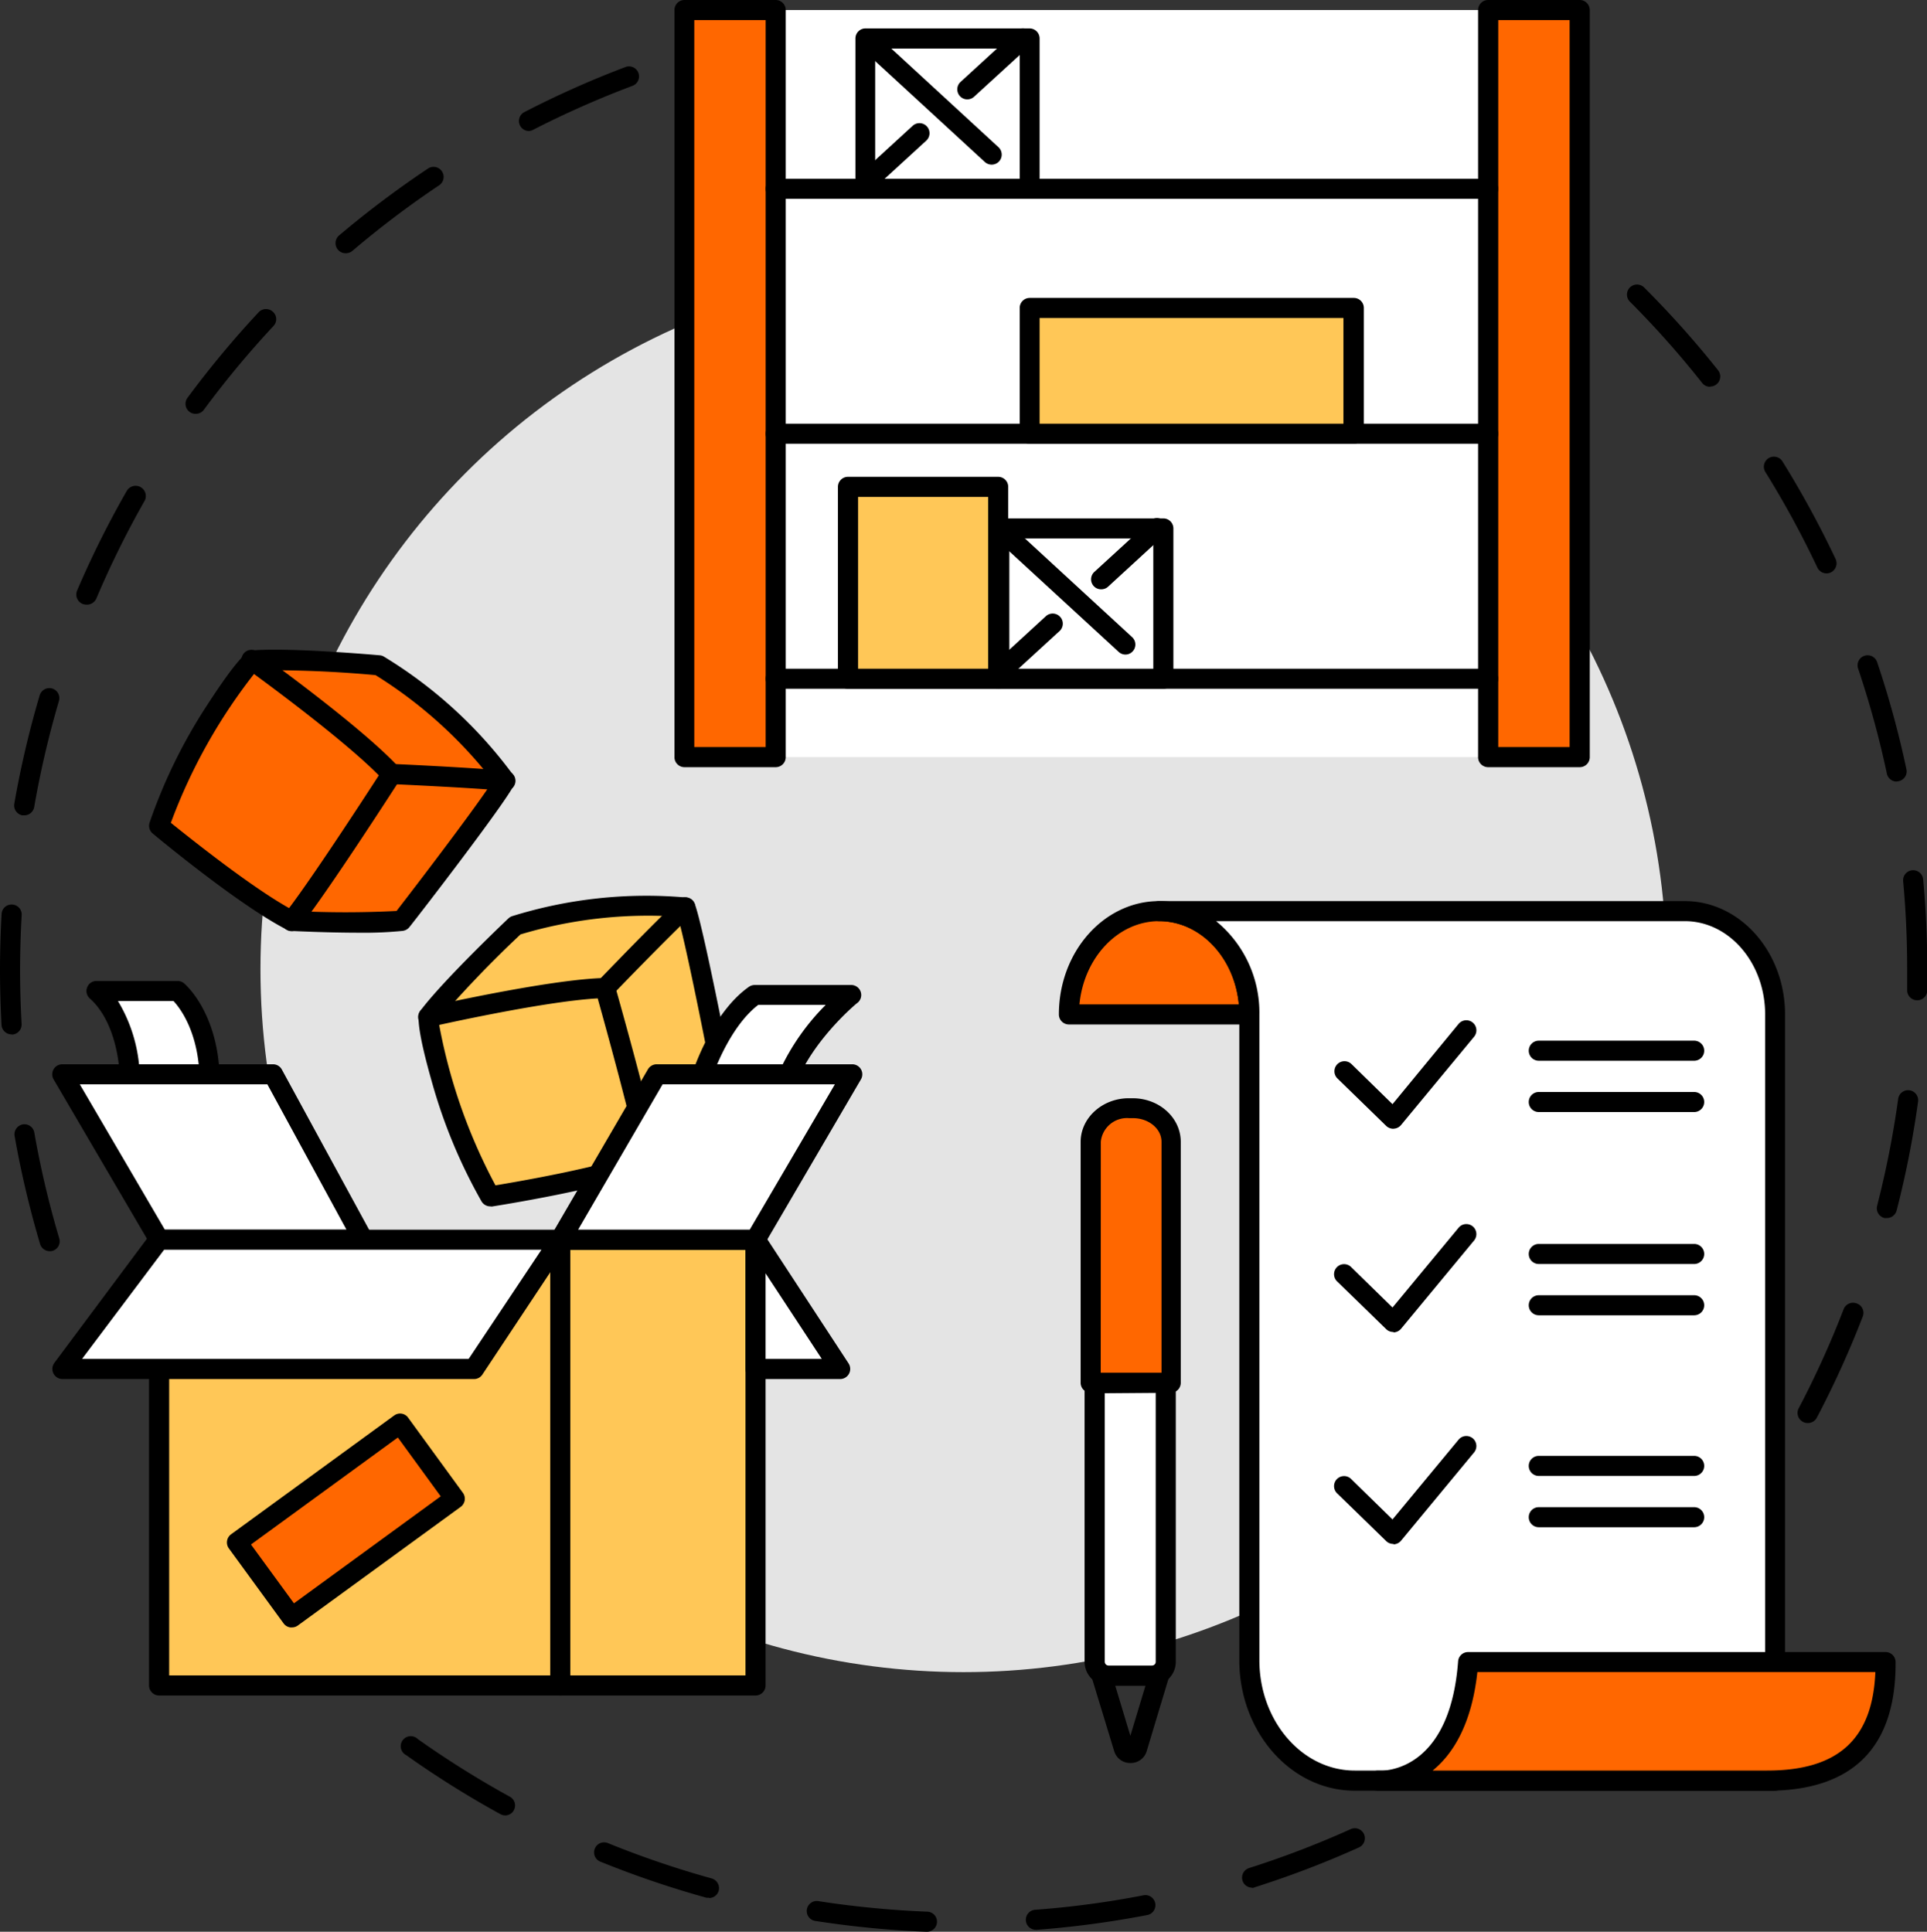<svg xmlns="http://www.w3.org/2000/svg" viewBox="0 0 240 240.64"><rect x="0" y="0" width="240" height="240.64" fill="#333333" stroke="none"/><defs><style>.cls-1{fill:#e4e4e4;}.cls-2{fill:#ff6700;}.cls-3{fill:#fff;}.cls-4{fill:#ffc757;}</style></defs><g id="Layer_2" data-name="Layer 2"><g id="Layer_1-2" data-name="Layer 1"><path d="M6.16,155.86A1.25,1.25,0,0,1,5,155a122.14,122.14,0,0,1-3.18-13.48,1.26,1.26,0,0,1,1-1.45,1.25,1.25,0,0,1,1.45,1,117.11,117.11,0,0,0,3.11,13.2,1.24,1.24,0,0,1-.84,1.55A1.13,1.13,0,0,1,6.16,155.86Zm-4.72-27a1.26,1.26,0,0,1-1.25-1.18c-.12-2.26-.19-4.56-.19-6.83s.07-4.7.2-7a1.24,1.24,0,0,1,1.33-1.17A1.24,1.24,0,0,1,2.7,114c-.13,2.28-.2,4.6-.2,6.88s.07,4.47.19,6.68a1.25,1.25,0,0,1-1.18,1.32ZM3,101.57l-.22,0a1.26,1.26,0,0,1-1-1.45A121,121,0,0,1,4.94,86.62a1.26,1.26,0,0,1,1.56-.85,1.25,1.25,0,0,1,.84,1.55,118.85,118.85,0,0,0-3.08,13.21A1.26,1.26,0,0,1,3,101.57Zm7.75-26.25a1.43,1.43,0,0,1-.49-.1,1.27,1.27,0,0,1-.66-1.65,119.33,119.33,0,0,1,6.18-12.4A1.25,1.25,0,1,1,18,62.41a116.39,116.39,0,0,0-6,12.15A1.28,1.28,0,0,1,10.78,75.32Zm13.6-23.77a1.21,1.21,0,0,1-.74-.24,1.26,1.26,0,0,1-.26-1.75,121.55,121.55,0,0,1,8.85-10.65A1.25,1.25,0,0,1,34,38.85a1.23,1.23,0,0,1,.06,1.76,118.48,118.48,0,0,0-8.67,10.44A1.24,1.24,0,0,1,24.38,51.55Zm18.69-20a1.26,1.26,0,0,1-.82-2.21A122.6,122.6,0,0,1,53.3,21a1.25,1.25,0,1,1,1.4,2.08,118,118,0,0,0-10.82,8.18A1.27,1.27,0,0,1,43.07,31.55ZM65.81,16.32A1.25,1.25,0,0,1,65.24,14,119.1,119.1,0,0,1,77.9,8.35a1.25,1.25,0,1,1,.88,2.34,119.18,119.18,0,0,0-12.4,5.49A1.17,1.17,0,0,1,65.81,16.32Z"/><path d="M115.36,240.64h0c-2.54-.1-5.12-.28-7.66-.55-2.05-.21-4.11-.48-6.13-.79a1.25,1.25,0,1,1,.38-2.47c2,.31,4,.57,6,.77,2.49.26,5,.44,7.5.54a1.25,1.25,0,0,1,0,2.5Zm13.7-.24a1.25,1.25,0,0,1-.09-2.5,114.46,114.46,0,0,0,13.44-1.8,1.25,1.25,0,1,1,.48,2.46,122,122,0,0,1-13.73,1.84Zm-40.75-4a1.32,1.32,0,0,1-.34,0,121.3,121.3,0,0,1-13.12-4.46,1.25,1.25,0,1,1,.94-2.31A118.38,118.38,0,0,0,88.64,234a1.26,1.26,0,0,1,.87,1.54A1.24,1.24,0,0,1,88.31,236.44Zm67.63-1.25a1.25,1.25,0,0,1-.38-2.44,117.47,117.47,0,0,0,12.66-4.85,1.25,1.25,0,0,1,1.66.62,1.26,1.26,0,0,1-.63,1.66,119.72,119.72,0,0,1-12.94,4.95A1.19,1.19,0,0,1,155.94,235.19Zm-93-9a1.27,1.27,0,0,1-.6-.15,119.1,119.1,0,0,1-11.75-7.36,1.25,1.25,0,1,1,1.45-2,119,119,0,0,0,11.5,7.2A1.24,1.24,0,0,1,64,225.5,1.22,1.22,0,0,1,62.94,226.15Z"/><path d="M225.12,177.27a1.26,1.26,0,0,1-1.1-1.84,116.18,116.18,0,0,0,5.6-12.35,1.26,1.26,0,0,1,1.62-.71A1.24,1.24,0,0,1,232,164a119.32,119.32,0,0,1-5.73,12.62A1.26,1.26,0,0,1,225.12,177.27ZM235,151.73a1.76,1.76,0,0,1-.31,0,1.26,1.26,0,0,1-.9-1.53,119,119,0,0,0,2.62-13.31,1.25,1.25,0,1,1,2.48.34,120.18,120.18,0,0,1-2.68,13.6A1.25,1.25,0,0,1,235,151.73Zm3.75-27.12h0a1.25,1.25,0,0,1-1.22-1.28c0-.91,0-1.83,0-2.74,0-3.6-.17-7.24-.5-10.82a1.25,1.25,0,0,1,2.49-.23c.34,3.65.51,7.37.51,11,0,.93,0,1.86,0,2.8A1.25,1.25,0,0,1,238.72,124.61Zm-2.53-27.25a1.24,1.24,0,0,1-1.22-1,118.16,118.16,0,0,0-3.58-13.08,1.25,1.25,0,1,1,2.37-.8,118.83,118.83,0,0,1,3.65,13.36,1.24,1.24,0,0,1-1,1.48Zm-8.73-25.93a1.28,1.28,0,0,1-1.14-.72,118.22,118.22,0,0,0-6.48-11.91A1.25,1.25,0,1,1,222,57.48a122.14,122.14,0,0,1,6.62,12.16,1.27,1.27,0,0,1-.6,1.67A1.24,1.24,0,0,1,227.46,71.43ZM213,48.18a1.25,1.25,0,0,1-1-.47,117.24,117.24,0,0,0-9-10.13,1.25,1.25,0,1,1,1.77-1.77A120.65,120.65,0,0,1,214,46.15a1.25,1.25,0,0,1-1,2Z"/><circle class="cls-1" cx="120" cy="120.74" r="87.56"/><path class="cls-2" d="M31.46,82.29c-.32,0-8.16,9.84-11.64,20.59,0,0,10.64,8.85,16.51,11.84,0,0,10,.49,13.73,0,0,0,11.64-15.07,12.83-17.46A55.36,55.36,0,0,0,47.17,82.88S36,81.89,31.46,82.29Z"/><path d="M44.78,116.19c-4,0-8.24-.21-8.51-.22a1.29,1.29,0,0,1-.51-.14c-5.92-3-16.3-11.62-16.74-12a1.24,1.24,0,0,1-.39-1.35,65.75,65.75,0,0,1,7.14-14.6c2-3.08,4.54-6.76,5.58-6.85h0c4.62-.4,15.48.56,15.94.6a1.11,1.11,0,0,1,.53.17A56.1,56.1,0,0,1,63.93,96.56,1.26,1.26,0,0,1,64,97.82c-1.21,2.42-11.76,16.11-13,17.66a1.29,1.29,0,0,1-.83.48A48.22,48.22,0,0,1,44.78,116.19Zm-8.12-2.71a124.5,124.5,0,0,0,12.73,0c4.23-5.48,10.31-13.54,12-16.2A55.66,55.66,0,0,0,46.77,84.1,143.14,143.14,0,0,0,32,83.5a68.64,68.64,0,0,0-10.72,19C23.64,104.39,31.78,110.92,36.66,113.48Zm-5.1-29.95h0Z"/><path d="M36.33,116a1.27,1.27,0,0,1-.78-.27,1.25,1.25,0,0,1-.2-1.76c2.92-3.67,9.85-14.32,11.83-17.38C42.27,91.62,30.85,83.39,30.73,83.3a1.25,1.25,0,1,1,1.46-2c.52.38,12.89,9.28,17.5,14.3a1.25,1.25,0,0,1,.13,1.52c-.37.57-9,14-12.51,18.41A1.25,1.25,0,0,1,36.33,116Z"/><path class="cls-3" d="M48.77,96.41s10,.45,14.12.85Z"/><path d="M62.89,98.51h-.12c-4-.39-14-.83-14.06-.84a1.25,1.25,0,0,1,.11-2.5c.41,0,10.13.46,14.19.85a1.25,1.25,0,0,1-.12,2.5Z"/><path class="cls-4" d="M53.33,126.67c-.19.26,2,12.64,7.73,22.36,0,0,13.68-2.12,19.8-4.54,0,0,7-7.13,9.09-10.29,0,0-3.59-18.7-4.59-21.18a55.5,55.5,0,0,0-21.18,2.27S56.06,123,53.33,126.67Z"/><path d="M61.06,150.28a1.26,1.26,0,0,1-1.08-.61,66.09,66.09,0,0,1-6.22-15c-1-3.51-2.06-7.87-1.44-8.71,2.77-3.74,10.66-11.23,11-11.55a1.28,1.28,0,0,1,.49-.29,56.23,56.23,0,0,1,21.71-2.31,1.26,1.26,0,0,1,1,.77c1,2.52,4.29,19.49,4.66,21.41a1.3,1.3,0,0,1-.19.94c-2.17,3.22-8.95,10.17-9.23,10.46a1.25,1.25,0,0,1-.44.29c-6.18,2.45-19.51,4.53-20.07,4.62Zm-6.47-23.21a68.83,68.83,0,0,0,7.12,20.59c3-.5,13.29-2.27,18.44-4.24a124.59,124.59,0,0,0,8.47-9.51c-1.31-6.79-3.32-16.69-4.2-19.72a55.44,55.44,0,0,0-19.59,2.21A141.41,141.41,0,0,0,54.59,127.07Zm-.26.35Zm-1-.75Z"/><path class="cls-4" d="M53.33,126.67s15.28-3.48,22-3.62c0,0,4.51,15.93,5.49,21.44Z"/><path d="M80.86,145.74a1.25,1.25,0,0,1-1.23-1c-.82-4.62-4.21-16.86-5.19-20.37-7,.4-20.69,3.52-20.84,3.55a1.25,1.25,0,0,1-.55-2.44c.63-.14,15.49-3.51,22.3-3.65a1.25,1.25,0,0,1,1.23.91c.18.65,4.54,16,5.51,21.56a1.25,1.25,0,0,1-1,1.45Z"/><path class="cls-3" d="M75.37,123.05s7-7.23,10-10Z"/><path d="M75.37,124.3a1.24,1.24,0,0,1-.87-.35,1.26,1.26,0,0,1,0-1.77c.29-.29,7-7.29,10-10.07a1.25,1.25,0,1,1,1.71,1.83c-2.94,2.74-9.87,9.91-9.94,10A1.25,1.25,0,0,1,75.37,124.3Z"/><path class="cls-3" d="M16.15,133.9S16.05,127,12,123.45H22.12s3.68,3.09,4,10.45Z"/><path d="M26.1,135.15a1.25,1.25,0,0,1-1.25-1.2c-.23-5.51-2.42-8.37-3.24-9.25H14.69a19,19,0,0,1,2.71,9.18,1.25,1.25,0,0,1-2.5,0h0c0-.06-.15-6.36-3.75-9.53A1.25,1.25,0,0,1,12,122.2H22.12a1.29,1.29,0,0,1,.8.29c.17.14,4.11,3.53,4.43,11.36a1.25,1.25,0,0,1-1.2,1.3Z"/><path class="cls-3" d="M87.48,133.9s2.27-7,6.56-10h12s-5.37,4.38-7.76,10Z"/><path d="M87.48,135.15a1.32,1.32,0,0,1-.39-.06,1.25,1.25,0,0,1-.8-1.58c.1-.3,2.45-7.4,7-10.59a1.3,1.3,0,0,1,.72-.22h12a1.25,1.25,0,0,1,.79,2.22c-.05,0-5.16,4.26-7.4,9.47a1.25,1.25,0,0,1-2.3-1,28.63,28.63,0,0,1,5.74-8.21H94.44c-3.7,2.83-5.75,9-5.77,9.09A1.25,1.25,0,0,1,87.48,135.15Z"/><polygon class="cls-4" points="19.82 170.53 19.82 209.96 94.1 209.96 94.1 154.43 69.78 154.43 45.26 154.43 19.82 154.43 19.82 170.53"/><path d="M94.1,211.21H19.82A1.26,1.26,0,0,1,18.56,210V170.53a1.26,1.26,0,0,1,2.51,0v38.18H92.85v-53h-73a1.25,1.25,0,1,1,0-2.5H94.1a1.25,1.25,0,0,1,1.25,1.25V210A1.25,1.25,0,0,1,94.1,211.21Z"/><polygon class="cls-3" points="34.04 133.83 7.76 133.83 19.82 154.43 45.26 154.43 34.04 133.83"/><path d="M45.26,155.68H19.82a1.25,1.25,0,0,1-1.08-.62L6.68,134.47a1.25,1.25,0,0,1,1.08-1.89H34a1.25,1.25,0,0,1,1.1.65l11.22,20.6a1.25,1.25,0,0,1-1.1,1.85Zm-24.73-2.5H43.15l-9.85-18.1H9.94Z"/><polygon class="cls-3" points="19.82 154.43 7.76 170.53 59.04 170.53 69.78 154.43 19.82 154.43"/><path d="M59,171.79H7.76a1.26,1.26,0,0,1-1-2l12-16.1a1.25,1.25,0,0,1,1-.5h50a1.25,1.25,0,0,1,1,1.94L60.08,171.23A1.24,1.24,0,0,1,59,171.79Zm-48.78-2.51H58.37l9.07-13.6h-47Z"/><path class="cls-3" d="M69.78,210v0Z"/><path d="M69.78,211.21A1.25,1.25,0,0,1,68.53,210V154.43a1.25,1.25,0,0,1,2.5,0V210A1.25,1.25,0,0,1,69.78,211.21Z"/><polygon class="cls-3" points="94.1 154.43 94.1 170.53 104.64 170.53 94.1 154.43"/><path d="M104.64,171.79H94.1a1.25,1.25,0,0,1-1.25-1.26v-16.1a1.25,1.25,0,0,1,.89-1.2,1.26,1.26,0,0,1,1.41.51l10.54,16.11a1.26,1.26,0,0,1-1,1.94Zm-9.29-2.51h7l-7-10.66Z"/><polygon class="cls-3" points="81.8 133.83 69.78 154.43 94.1 154.43 106.16 133.83 81.8 133.83"/><path d="M94.1,155.68H69.78a1.26,1.26,0,0,1-1.08-1.88l12-20.6a1.27,1.27,0,0,1,1.08-.62h24.36a1.25,1.25,0,0,1,1.08,1.89L95.18,155.06A1.26,1.26,0,0,1,94.1,155.68ZM72,153.18H93.38l10.6-18.1H82.52Z"/><rect class="cls-2" x="30.51" y="183.61" width="25.13" height="11.58" transform="translate(-103.29 61.72) rotate(-36.09)"/><path d="M36.33,202.73l-.19,0a1.25,1.25,0,0,1-.82-.5l-6.82-9.35a1.26,1.26,0,0,1,.28-1.75l20.31-14.8a1.24,1.24,0,0,1,.93-.23,1.21,1.21,0,0,1,.81.5l6.82,9.36a1.25,1.25,0,0,1-.27,1.75l-20.31,14.8A1.23,1.23,0,0,1,36.33,202.73ZM31.26,192.4l5.35,7.33L54.89,186.4l-5.34-7.33Z"/><path class="cls-2" d="M155.6,126.37c0-7.11-5-12.87-11.23-12.87s-11.24,5.76-11.24,12.87Z"/><path d="M155.6,127.62H133.13a1.25,1.25,0,0,1-1.25-1.25c0-7.79,5.6-14.12,12.49-14.12s12.48,6.33,12.48,14.12A1.25,1.25,0,0,1,155.6,127.62Zm-21.16-2.5h19.85c-.53-5.82-4.78-10.37-9.92-10.37S135,119.3,134.44,125.12Z"/><path class="cls-3" d="M144.37,113.5c6.2,0,11.23,5.76,11.23,12.87V206.8c0,8.29,5.87,15,13.12,15h52.37V126.37c0-7.11-5-12.87-11.24-12.87Z"/><path d="M221.09,223.07H168.72c-7.92,0-14.37-7.3-14.37-16.27V126.37c0-6.41-4.48-11.62-10-11.62a1.25,1.25,0,0,1,0-2.5h65.48c6.89,0,12.49,6.33,12.49,14.12v95.45A1.25,1.25,0,0,1,221.09,223.07ZM151.46,114.75a14.71,14.71,0,0,1,5.39,11.62V206.8c0,7.59,5.33,13.76,11.87,13.76h51.12V126.37c0-6.41-4.48-11.62-10-11.62Z"/><path class="cls-2" d="M171.65,221.82h48.44c10.34,0,14.75-5.28,14.75-14.61V207h-52C181.69,222.56,171.65,221.82,171.65,221.82Z"/><path d="M171.77,223.07h-.21a1.25,1.25,0,0,1,.09-2.5h.53c1.82-.09,8.5-1.28,9.42-13.61a1.24,1.24,0,0,1,1.24-1.16h52a1.25,1.25,0,0,1,1.25,1.25v.17c0,10.52-5.38,15.86-16,15.86H171.77Zm6.66-2.51h41.66c8.84,0,13.14-3.9,13.48-12.27H184C183.28,214.88,180.91,218.54,178.43,220.56Z"/><path d="M211,183.86H191.65a1.25,1.25,0,1,1,0-2.5H211a1.25,1.25,0,0,1,0,2.5Z"/><path d="M173.52,192.33a1.25,1.25,0,0,1-.87-.35l-6.07-5.91a1.25,1.25,0,1,1,1.74-1.79l5.11,5,8.23-9.94a1.25,1.25,0,0,1,1.93,1.59l-9.1,11a1.27,1.27,0,0,1-.9.45Z"/><path d="M211,190.25H191.65a1.25,1.25,0,1,1,0-2.5H211a1.25,1.25,0,0,1,0,2.5Z"/><path d="M211,132.14H191.65a1.25,1.25,0,1,1,0-2.5H211a1.25,1.25,0,0,1,0,2.5Z"/><path d="M173.52,140.61a1.3,1.3,0,0,1-.87-.35l-6.07-5.91a1.25,1.25,0,0,1,1.74-1.8l5.11,5,8.23-10a1.25,1.25,0,0,1,1.93,1.6l-9.1,11a1.27,1.27,0,0,1-.9.45Z"/><path d="M211,138.53H191.65a1.25,1.25,0,0,1,0-2.5H211a1.25,1.25,0,0,1,0,2.5Z"/><path d="M211,157.46H191.65a1.25,1.25,0,0,1,0-2.5H211a1.25,1.25,0,0,1,0,2.5Z"/><path d="M173.52,165.93a1.25,1.25,0,0,1-.87-.35l-6.07-5.91a1.25,1.25,0,1,1,1.74-1.79l5.11,5,8.23-9.94a1.25,1.25,0,0,1,1.93,1.59l-9.1,11a1.27,1.27,0,0,1-.9.45Z"/><path d="M211,163.85H191.65a1.25,1.25,0,0,1,0-2.5H211a1.25,1.25,0,0,1,0,2.5Z"/><path class="cls-3" d="M136.34,172.25h8.86a0,0,0,0,1,0,0v32a4.43,4.43,0,0,1-4.43,4.43h0a4.43,4.43,0,0,1-4.43-4.43v-32A0,0,0,0,1,136.34,172.25Z"/><path d="M143.46,210h-5.38a3,3,0,0,1-3-3V172.25a1.25,1.25,0,0,1,1.25-1.25h8.86a1.25,1.25,0,0,1,1.25,1.25V207A3,3,0,0,1,143.46,210Zm-5.87-36.45V207a.48.48,0,0,0,.49.48h5.38a.47.47,0,0,0,.48-.48V173.5Z"/><path d="M140.77,219.62a2.07,2.07,0,0,1-2-1.47L136,209.06a1.25,1.25,0,0,1,2.4-.72l2.38,7.89,2.38-7.89a1.25,1.25,0,0,1,2.39.72l-2.74,9.1a2.06,2.06,0,0,1-2,1.46Zm-.37-2.17h0Zm.73,0h0Z"/><path class="cls-2" d="M141.11,138h-.47c-2.65,0-4.8,1.88-4.8,4.19v2.63h0v27.39h10.07V144.86h0v-2.63C145.91,139.92,143.76,138,141.11,138Z"/><path d="M145.91,173.5H135.84a1.25,1.25,0,0,1-1.25-1.25v-30c0-3,2.71-5.44,6-5.44h.47c3.34,0,6,2.44,6,5.44v30A1.25,1.25,0,0,1,145.91,173.5Zm-8.82-2.5h7.57V142.23c0-1.62-1.59-2.94-3.55-2.94h-.47a3.28,3.28,0,0,0-3.54,2.94Z"/><rect class="cls-3" x="90.91" y="1.25" width="102.93" height="93.06"/><rect class="cls-2" x="85.22" y="1.25" width="11.39" height="93.06"/><path d="M96.61,95.57H85.22A1.25,1.25,0,0,1,84,94.32V1.25A1.25,1.25,0,0,1,85.22,0H96.61a1.25,1.25,0,0,1,1.25,1.25V94.32A1.25,1.25,0,0,1,96.61,95.57ZM86.47,93.06h8.89V2.5H86.47Z"/><rect class="cls-2" x="185.35" y="1.25" width="11.39" height="93.06"/><path d="M196.74,95.57H185.35a1.25,1.25,0,0,1-1.26-1.25V1.25A1.25,1.25,0,0,1,185.35,0h11.39A1.25,1.25,0,0,1,198,1.25V94.32A1.25,1.25,0,0,1,196.74,95.57ZM186.6,93.06h8.89V2.5H186.6Z"/><path class="cls-3" d="M96.61,84.55h0Z"/><path d="M185.35,85.8H96.61a1.25,1.25,0,0,1,0-2.5h88.74a1.25,1.25,0,0,1,0,2.5Z"/><path class="cls-3" d="M96.61,54h0Z"/><path d="M185.35,55.28H96.61a1.25,1.25,0,1,1,0-2.5h88.74a1.25,1.25,0,0,1,0,2.5Z"/><path class="cls-3" d="M96.61,23.52h0Z"/><path d="M185.35,24.77H96.61a1.25,1.25,0,0,1,0-2.5h88.74a1.25,1.25,0,0,1,0,2.5Z"/><rect class="cls-3" x="107.79" y="4.79" width="20.43" height="18.72"/><path d="M128.22,24.77H107.79a1.25,1.25,0,0,1-1.25-1.25V4.8a1.25,1.25,0,0,1,1.25-1.26h20.43a1.25,1.25,0,0,1,1.26,1.26V23.52A1.25,1.25,0,0,1,128.22,24.77ZM109,22.27H127V6.05H109Z"/><path d="M123.51,20.51a1.26,1.26,0,0,1-.85-.33L106.94,5.72a1.26,1.26,0,0,1,1.7-1.85l15.72,14.47a1.26,1.26,0,0,1,.07,1.77A1.27,1.27,0,0,1,123.51,20.51Z"/><path d="M107.71,24.08a1.25,1.25,0,0,1-.85-2.17l6.81-6.24a1.25,1.25,0,0,1,1.69,1.85l-6.8,6.23A1.26,1.26,0,0,1,107.71,24.08Z"/><path d="M120.48,12.38a1.22,1.22,0,0,1-.92-.4,1.25,1.25,0,0,1,.07-1.77l6.92-6.34a1.25,1.25,0,1,1,1.7,1.84l-6.93,6.34A1.24,1.24,0,0,1,120.48,12.38Z"/><rect class="cls-4" x="128.22" y="38.36" width="40.35" height="15.67"/><path d="M168.57,55.28H128.22A1.25,1.25,0,0,1,127,54V38.36a1.25,1.25,0,0,1,1.25-1.25h40.35a1.25,1.25,0,0,1,1.26,1.25V54A1.25,1.25,0,0,1,168.57,55.28Zm-39.09-2.5h37.84V39.61H129.48Z"/><rect class="cls-4" x="105.61" y="60.65" width="18.71" height="23.9"/><path d="M124.32,85.8H105.61a1.25,1.25,0,0,1-1.25-1.25V60.65a1.25,1.25,0,0,1,1.25-1.25h18.71a1.25,1.25,0,0,1,1.25,1.25v23.9A1.25,1.25,0,0,1,124.32,85.8Zm-17.45-2.5h16.2V61.9h-16.2Z"/><rect class="cls-3" x="124.46" y="65.83" width="20.43" height="18.72"/><path d="M144.89,85.8H124.46a1.25,1.25,0,0,1-1.26-1.25V65.83a1.25,1.25,0,0,1,1.26-1.25h20.43a1.25,1.25,0,0,1,1.25,1.25V84.55A1.25,1.25,0,0,1,144.89,85.8Zm-19.18-2.5h17.93V67.08H125.71Z"/><path d="M140.17,81.54a1.24,1.24,0,0,1-.84-.33L123.61,66.75a1.25,1.25,0,0,1,1.69-1.84L141,79.37a1.25,1.25,0,0,1,.07,1.77A1.22,1.22,0,0,1,140.17,81.54Z"/><path d="M124.37,85.11a1.25,1.25,0,0,1-.84-2.17l6.8-6.24a1.26,1.26,0,0,1,1.7,1.85l-6.81,6.24A1.24,1.24,0,0,1,124.37,85.11Z"/><path d="M137.14,73.41a1.24,1.24,0,0,1-.92-.4,1.25,1.25,0,0,1,.08-1.77l6.92-6.34a1.25,1.25,0,1,1,1.69,1.84L138,73.09A1.25,1.25,0,0,1,137.14,73.41Z"/></g></g></svg>